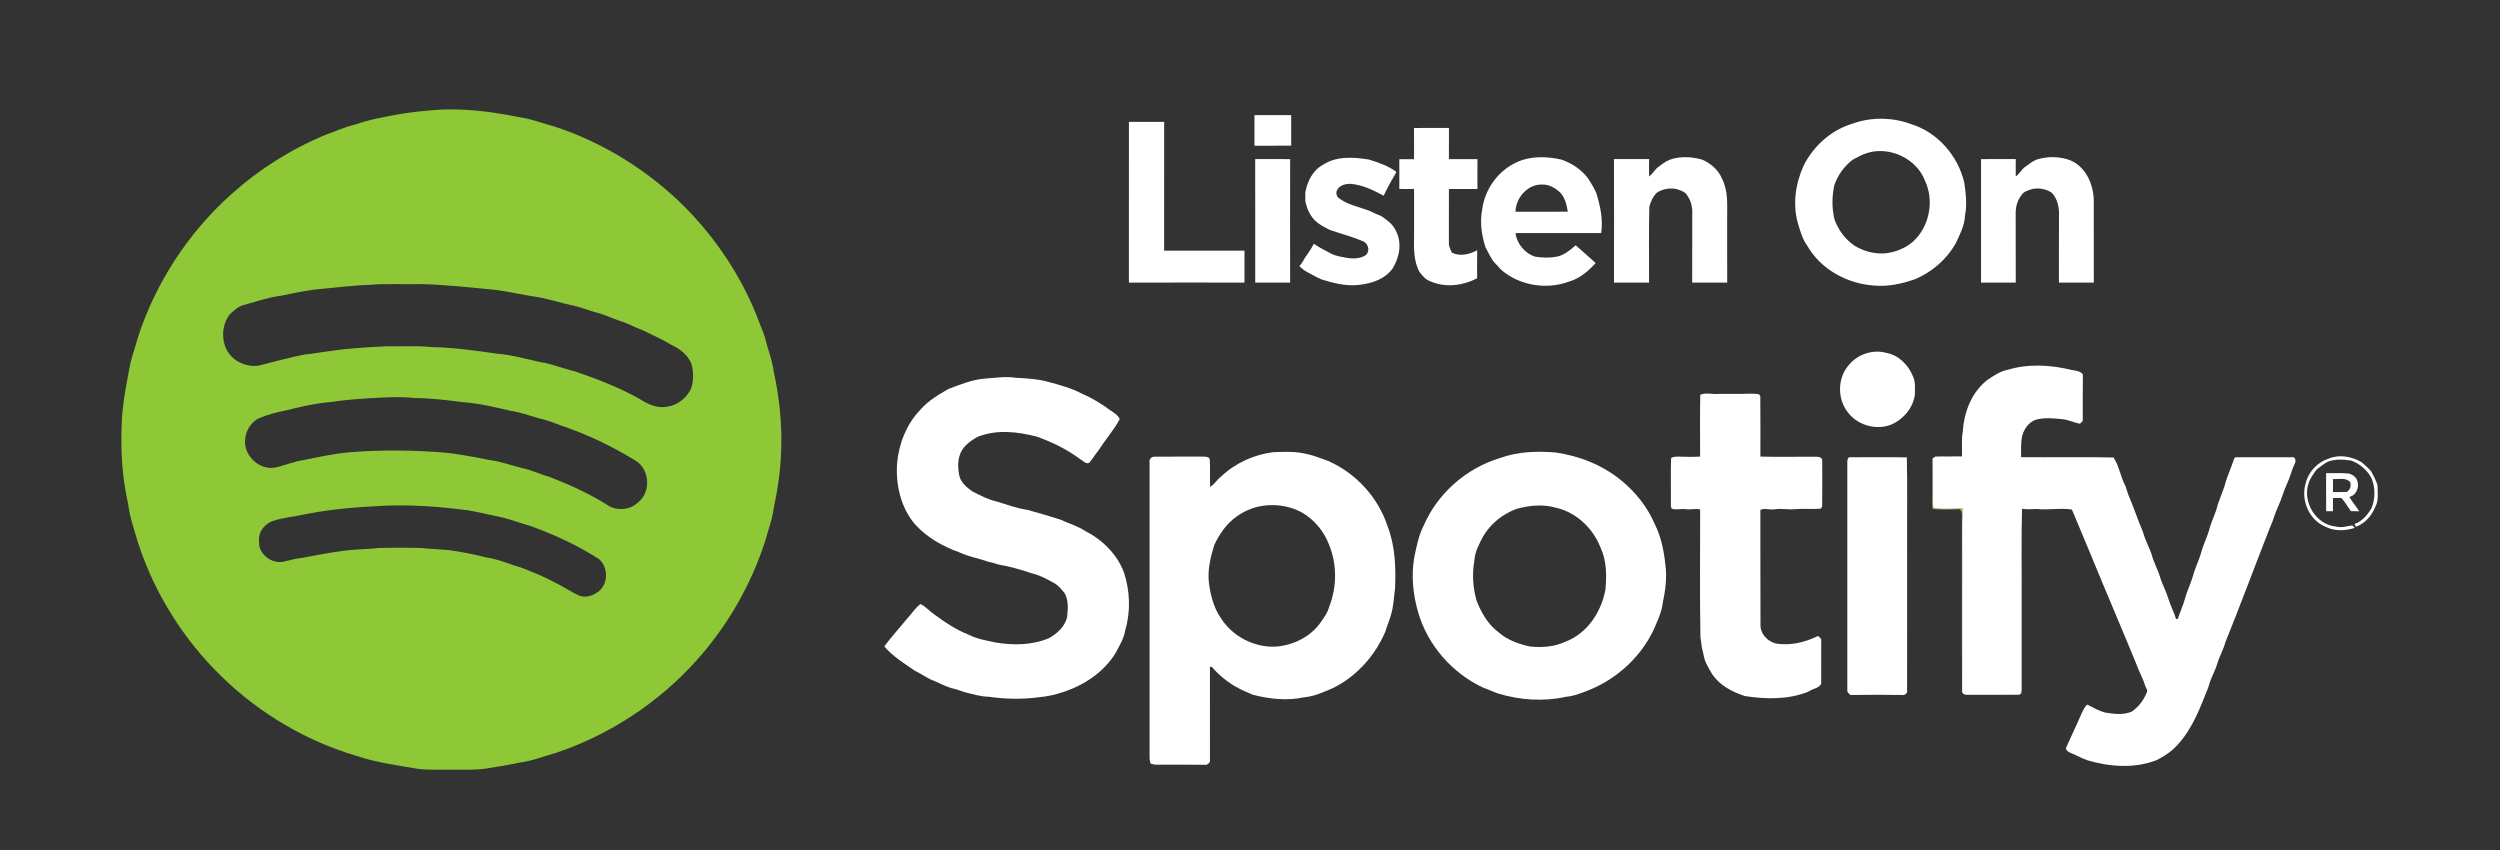 <?xml version="1.0" encoding="UTF-8" ?>
<!DOCTYPE svg PUBLIC "-//W3C//DTD SVG 1.1//EN" "http://www.w3.org/Graphics/SVG/1.1/DTD/svg11.dtd">
<svg width="1861pt" height="633pt" viewBox="0 0 1861 633" version="1.1" xmlns="http://www.w3.org/2000/svg">
<rect x="0" y="0" width="1861" height="633" fill="#333333" stroke="none"/>
<g id="#8fc837ff">
<path fill="#8fc837" opacity="1.00" d=" M 321.12 82.10 C 343.13 80.05 365.29 82.94 386.87 87.30 C 395.71 88.50 404.03 91.91 412.62 94.15 C 448.97 106.06 482.28 126.79 509.44 153.72 C 532.44 177.00 551.14 204.62 563.30 235.04 C 565.13 240.64 567.95 245.88 569.49 251.58 C 571.59 260.05 574.95 268.22 576.03 276.92 C 580.14 295.98 582.25 315.50 581.51 335.01 C 581.14 349.79 578.90 364.46 575.85 378.92 C 574.85 387.01 571.73 394.60 569.70 402.46 C 559.06 435.55 541.34 466.32 518.03 492.13 C 489.89 523.29 453.67 547.09 413.87 560.43 C 404.94 562.91 396.26 566.47 387.01 567.61 C 379.39 569.32 371.67 570.57 363.94 571.74 C 354.73 573.49 345.31 572.82 335.99 572.96 C 327.66 572.85 319.29 573.31 311.00 572.31 C 295.98 569.69 280.73 567.77 266.21 562.92 C 228.37 551.89 193.46 531.30 165.19 503.84 C 136.70 476.22 114.95 441.64 102.71 403.89 C 99.98 394.37 96.55 384.99 95.38 375.09 C 90.65 354.44 89.63 333.12 90.76 312.01 C 91.55 298.05 94.48 284.36 97.01 270.64 C 98.59 264.02 100.95 257.61 102.69 251.03 C 116.02 210.18 140.34 172.98 172.43 144.37 C 193.21 125.77 217.13 110.73 242.91 100.14 C 249.95 97.72 256.69 94.41 264.02 92.85 C 275.71 88.63 287.99 86.69 300.17 84.48 C 307.12 83.43 314.11 82.63 321.12 82.10 M 275.96 211.99 C 262.27 212.40 248.69 214.30 235.05 215.45 C 226.30 216.57 217.65 218.34 209.03 220.17 C 199.46 221.36 190.34 224.64 181.07 227.16 C 177.03 228.20 174.01 231.28 171.06 234.03 C 165.95 240.44 164.85 249.52 167.38 257.18 C 170.88 268.58 184.68 275.14 195.84 271.32 C 206.24 268.69 216.62 265.87 227.17 263.82 C 233.49 263.40 239.68 261.96 245.98 261.29 C 259.91 259.15 273.98 258.50 288.01 257.76 C 299.01 258.04 310.05 257.19 321.01 258.36 C 337.43 258.68 353.75 260.91 369.99 263.30 C 380.89 264.13 391.45 267.22 402.11 269.51 C 410.81 270.82 418.94 274.33 427.49 276.29 C 444.21 281.98 460.79 288.34 476.21 297.02 C 482.28 300.97 489.53 304.25 496.94 302.70 C 504.74 301.51 511.41 296.00 514.59 288.87 C 516.41 283.14 516.30 276.80 514.78 271.00 C 512.13 264.22 505.99 259.52 499.54 256.58 C 492.90 252.53 485.74 249.52 478.83 245.99 C 472.81 243.88 467.29 240.52 461.12 238.79 C 455.34 236.82 449.83 234.05 443.87 232.61 C 438.21 231.10 432.77 228.86 427.07 227.51 C 416.62 225.47 406.54 221.73 395.93 220.49 C 386.97 218.94 378.06 217.06 369.05 215.79 C 350.38 214.00 331.72 211.93 312.97 211.46 C 300.64 211.93 288.26 210.87 275.96 211.99 M 284.61 295.91 C 271.88 296.60 259.10 297.24 246.48 299.27 C 235.05 300.09 223.88 302.78 212.80 305.54 C 206.43 306.68 200.17 308.43 194.14 310.78 C 187.50 313.15 182.94 320.14 182.49 327.03 C 181.08 338.96 193.07 350.40 204.97 348.02 C 212.32 346.38 219.30 343.25 226.82 342.34 C 237.44 340.09 248.10 337.88 258.92 336.75 C 279.60 335.10 300.41 334.93 321.11 336.24 C 335.61 336.76 349.89 339.56 364.07 342.39 C 372.57 343.40 380.60 346.48 388.87 348.48 C 396.00 349.98 402.58 353.26 409.58 355.21 C 424.07 360.79 438.22 367.32 451.46 375.47 C 458.11 380.41 468.34 380.08 474.46 374.39 C 484.54 367.18 484.03 350.05 473.69 343.28 C 455.89 332.24 436.86 323.16 417.00 316.52 C 411.78 314.54 406.55 312.51 401.08 311.35 C 394.05 309.31 387.10 306.88 379.85 305.73 C 368.32 303.10 356.76 300.26 344.92 299.40 C 333.00 297.91 321.04 296.37 309.01 296.32 C 300.92 295.40 292.73 295.55 284.61 295.91 M 285.30 376.50 C 265.78 377.48 246.21 378.95 227.01 382.85 C 218.90 384.66 210.52 385.23 202.64 387.99 C 197.72 389.99 193.41 394.45 192.88 399.91 C 192.67 403.63 192.57 407.76 194.94 410.90 C 198.01 415.87 204.06 418.95 209.88 418.35 C 214.98 417.38 219.93 415.67 225.13 415.24 C 234.79 413.48 244.41 411.44 254.17 410.26 C 263.36 408.77 272.71 409.01 281.94 407.91 C 292.32 407.63 302.70 407.63 313.08 407.88 C 320.01 408.63 326.97 408.85 333.91 409.47 C 343.60 410.73 353.17 412.77 362.66 415.09 C 371.48 416.32 379.59 420.24 388.13 422.54 C 395.92 425.78 403.91 428.60 411.28 432.76 C 418.16 435.75 424.24 440.31 431.10 443.33 C 436.48 445.54 442.39 443.05 446.53 439.48 C 452.95 433.27 452.55 422.01 445.86 416.16 C 430.01 405.96 412.79 398.06 395.12 391.61 C 388.09 389.69 381.29 387.05 374.23 385.25 C 365.47 383.52 356.81 381.29 348.00 379.78 C 327.22 377.21 306.27 375.48 285.30 376.50 Z" />
<path fill="#8fc837" opacity="1.00" d=" M 1438.59 341.08 L 1438.59 341.23 C 1438.82 351.83 1438.70 362.43 1438.65 373.03 C 1438.69 374.62 1438.55 376.29 1439.23 377.79 C 1439.55 377.96 1440.20 378.31 1440.52 378.48 C 1447.30 379.02 1454.15 378.67 1460.95 378.54 C 1460.29 394.69 1460.81 410.88 1460.65 427.05 C 1460.62 456.38 1460.69 485.72 1460.61 515.05 C 1460.20 472.72 1460.54 430.36 1460.44 388.02 C 1460.20 385.01 1461.32 381.44 1458.88 379.08 C 1452.09 379.15 1445.24 379.64 1438.50 378.79 C 1438.63 366.22 1438.45 353.65 1438.59 341.08 Z" />
<path fill="#8fc837" opacity="1.00" d=" M 1732.85 343.69 C 1738.31 341.51 1744.43 341.96 1750.13 342.82 C 1744.38 342.19 1738.42 341.86 1732.85 343.69 Z" />
</g>
<g id="#ffffffff">
<path fill="#ffffff" opacity="1.00" d=" M 933.82 85.70 C 942.93 85.69 952.05 85.68 961.16 85.71 C 961.15 93.29 961.13 100.87 961.17 108.45 C 952.05 108.50 942.93 108.47 933.82 108.47 C 933.85 100.88 933.84 93.29 933.82 85.70 Z" />
<path fill="#ffffff" opacity="1.00" d=" M 1391.87 88.90 C 1402.16 87.62 1412.78 88.69 1422.50 92.36 C 1442.32 98.39 1457.56 115.97 1462.21 135.97 C 1463.38 144.06 1464.37 152.33 1462.74 160.45 C 1462.47 168.01 1458.84 174.79 1455.67 181.47 C 1448.95 193.18 1438.27 202.39 1425.90 207.70 C 1416.03 211.21 1405.54 213.55 1395.01 212.56 C 1374.97 211.21 1355.29 200.44 1345.22 182.77 C 1341.58 177.72 1340.03 171.66 1338.24 165.80 C 1334.34 151.54 1336.67 136.17 1342.81 122.92 C 1350.04 108.74 1362.68 97.27 1377.93 92.40 C 1382.42 90.71 1387.11 89.58 1391.87 88.90 M 1390.46 113.72 C 1386.54 114.80 1383.00 116.81 1379.46 118.71 C 1372.87 123.46 1368.03 130.39 1365.42 138.04 C 1363.64 146.40 1363.59 155.26 1365.65 163.57 C 1368.59 171.38 1373.75 178.40 1380.73 183.06 C 1388.84 187.84 1398.69 190.05 1407.97 187.84 C 1414.99 186.19 1421.63 182.79 1426.51 177.40 C 1436.68 166.16 1439.46 148.68 1433.11 134.87 C 1427.05 118.37 1407.25 108.81 1390.46 113.72 Z" />
<path fill="#ffffff" opacity="1.00" d=" M 840.35 210.38 C 840.36 170.49 840.34 130.59 840.36 90.70 C 849.11 90.76 857.86 90.72 866.61 90.72 C 866.58 122.69 866.62 154.65 866.59 186.62 C 886.53 186.60 906.46 186.61 926.39 186.61 C 926.34 194.53 926.34 202.44 926.38 210.36 C 897.71 210.34 869.03 210.30 840.35 210.38 Z" />
<path fill="#ffffff" opacity="1.00" d=" M 1052.60 95.27 C 1061.26 95.18 1069.94 95.27 1078.61 95.22 C 1078.54 102.97 1078.62 110.71 1078.56 118.46 C 1085.66 118.46 1092.76 118.48 1099.86 118.44 C 1099.74 125.87 1099.80 133.29 1099.81 140.71 C 1092.73 140.67 1085.65 140.71 1078.57 140.69 C 1078.58 154.15 1078.62 167.61 1078.55 181.06 C 1078.48 183.59 1079.76 185.85 1080.79 188.07 C 1086.81 191.13 1093.99 189.35 1099.63 186.26 C 1099.51 193.22 1099.57 200.18 1099.58 207.14 C 1088.92 212.70 1075.66 214.40 1064.50 209.28 C 1061.08 208.13 1058.84 205.11 1056.64 202.44 C 1052.12 194.02 1052.50 184.23 1052.64 174.96 C 1052.64 163.53 1052.62 152.10 1052.64 140.66 C 1048.98 140.70 1045.31 140.72 1041.66 140.64 C 1041.71 133.26 1041.70 125.88 1041.66 118.50 C 1045.31 118.44 1048.97 118.45 1052.63 118.50 C 1052.62 110.75 1052.67 103.01 1052.60 95.27 Z" />
<path fill="#ffffff" opacity="1.00" d=" M 984.85 122.68 C 994.83 116.02 1007.56 116.95 1018.86 118.73 C 1026.04 120.93 1033.42 123.45 1039.50 127.97 C 1036.25 133.82 1032.78 139.59 1029.98 145.68 C 1022.21 141.52 1013.96 137.42 1005.02 136.83 C 1001.38 136.87 997.05 137.93 995.35 141.52 C 994.31 143.18 994.81 145.28 995.83 146.82 C 1002.65 152.56 1011.83 153.89 1019.88 157.16 C 1022.63 158.35 1025.28 159.80 1028.13 160.79 C 1032.39 163.76 1036.94 166.85 1039.06 171.81 C 1043.86 180.62 1041.81 191.72 1036.63 199.91 C 1031.45 207.20 1022.55 210.50 1014.00 211.76 C 1004.90 213.28 995.63 211.64 986.92 208.91 C 981.87 207.87 977.64 204.77 973.10 202.54 C 970.88 201.46 969.09 199.74 967.23 198.17 C 968.84 196.42 970.05 194.39 971.16 192.31 C 973.50 188.72 976.15 185.31 978.02 181.43 C 982.06 184.30 986.53 186.48 990.90 188.80 C 994.92 190.89 999.49 191.30 1003.87 192.16 C 1008.23 192.69 1013.10 192.37 1016.81 189.84 C 1020.10 186.73 1018.55 181.20 1014.56 179.53 C 1006.60 176.17 998.15 174.04 990.01 171.18 C 984.94 168.57 979.40 165.93 976.25 160.95 C 973.88 157.75 972.66 153.92 971.73 150.10 C 971.62 147.69 971.61 145.29 971.73 142.88 C 973.27 134.84 977.34 126.65 984.85 122.68 Z" />
<path fill="#ffffff" opacity="1.00" d=" M 1128.92 120.84 C 1139.26 115.94 1151.33 116.35 1162.28 118.78 C 1170.29 121.58 1177.69 126.47 1182.61 133.46 C 1184.63 136.78 1186.73 140.07 1188.27 143.66 C 1191.24 153.25 1193.43 163.41 1191.91 173.47 C 1170.66 173.46 1149.41 173.43 1128.16 173.49 C 1129.13 181.48 1135.26 188.92 1143.07 191.12 C 1148.04 191.84 1153.13 192.06 1158.10 191.19 C 1163.96 190.34 1168.60 186.27 1172.96 182.59 C 1177.97 186.93 1182.85 191.40 1187.80 195.81 C 1182.37 201.82 1175.90 207.36 1167.96 209.63 C 1151.10 215.88 1130.77 212.57 1117.24 200.61 C 1115.44 198.50 1113.43 196.58 1111.62 194.49 C 1109.36 191.17 1107.65 187.53 1105.75 184.00 C 1102.94 175.06 1101.52 165.42 1103.32 156.13 C 1105.13 141.08 1115.08 127.15 1128.92 120.84 M 1128.12 157.61 C 1141.10 157.59 1154.08 157.68 1167.07 157.57 C 1166.28 152.56 1165.06 147.29 1161.52 143.47 C 1157.92 139.94 1153.15 137.17 1147.97 137.38 C 1137.19 137.03 1128.33 147.25 1128.12 157.61 Z" />
<path fill="#ffffff" opacity="1.00" d=" M 1242.99 118.88 C 1250.77 116.14 1259.29 116.62 1267.15 118.83 C 1273.50 121.68 1279.26 126.49 1281.88 133.10 C 1286.53 142.01 1285.68 152.29 1285.70 162.00 C 1285.73 178.12 1285.65 194.23 1285.74 210.35 C 1277.05 210.35 1268.35 210.32 1259.66 210.36 C 1259.73 193.59 1259.63 176.82 1259.71 160.05 C 1259.97 155.10 1259.11 149.96 1256.19 145.86 C 1254.68 142.67 1251.03 141.74 1247.98 140.72 C 1243.03 139.71 1237.69 140.64 1233.45 143.38 C 1230.49 146.19 1228.75 150.03 1227.74 153.93 C 1227.28 172.73 1227.64 191.55 1227.56 210.36 C 1218.86 210.33 1210.16 210.32 1201.47 210.36 C 1201.49 179.72 1201.54 149.07 1201.44 118.43 C 1210.16 118.45 1218.87 118.44 1227.59 118.43 C 1227.53 122.75 1227.45 127.08 1227.60 131.41 C 1229.76 129.61 1231.38 127.29 1233.28 125.23 C 1236.33 122.87 1239.35 120.33 1242.99 118.88 Z" />
<path fill="#ffffff" opacity="1.00" d=" M 1516.62 118.61 C 1524.67 116.28 1533.56 116.37 1541.39 119.44 C 1552.79 124.40 1558.29 137.17 1558.60 148.98 C 1558.66 169.45 1558.61 189.92 1558.63 210.38 C 1549.97 210.30 1541.31 210.35 1532.65 210.35 C 1532.73 193.90 1532.64 177.44 1532.70 160.99 C 1533.05 154.80 1531.75 148.18 1527.40 143.54 C 1523.26 140.63 1517.95 139.76 1513.03 140.65 C 1509.91 141.63 1506.26 142.46 1504.58 145.57 C 1501.82 149.10 1500.59 153.57 1500.47 158.00 C 1500.55 175.46 1500.45 192.92 1500.52 210.38 C 1491.91 210.30 1483.30 210.35 1474.70 210.35 C 1474.72 179.72 1474.75 149.08 1474.69 118.44 C 1483.30 118.41 1491.92 118.48 1500.54 118.40 C 1500.49 122.73 1500.44 127.05 1500.53 131.38 C 1503.44 129.34 1504.91 125.88 1507.90 123.94 C 1510.67 121.97 1513.34 119.71 1516.62 118.61 Z" />
<path fill="#ffffff" opacity="1.00" d=" M 934.35 118.40 C 943.03 118.48 951.71 118.41 960.39 118.44 C 960.29 149.08 960.34 179.72 960.37 210.35 C 951.71 210.35 943.05 210.30 934.39 210.38 C 934.38 179.72 934.45 149.06 934.35 118.40 Z" />
<path fill="#ffffff" opacity="1.00" d=" M 1376.08 271.95 C 1382.59 263.76 1394.15 259.82 1404.24 262.69 C 1413.36 264.36 1420.61 271.69 1423.99 280.09 C 1426.01 284.45 1425.48 289.34 1425.42 294.01 C 1423.92 304.09 1416.53 312.52 1407.20 316.32 C 1395.70 320.48 1381.85 316.17 1374.93 306.09 C 1367.63 296.26 1367.99 281.23 1376.08 271.95 Z" />
<path fill="#ffffff" opacity="1.00" d=" M 1494.57 275.28 C 1509.96 270.58 1526.55 271.62 1542.03 275.38 C 1544.97 275.99 1548.51 275.99 1550.49 278.68 C 1550.29 289.79 1550.46 300.92 1550.41 312.04 C 1550.72 313.61 1549.24 314.64 1548.18 315.45 C 1543.74 314.52 1539.59 312.42 1535.04 312.01 C 1528.30 311.37 1521.27 310.58 1514.71 312.68 C 1509.45 314.97 1506.02 320.42 1505.00 325.94 C 1504.36 330.70 1504.42 335.52 1504.49 340.31 C 1527.42 340.54 1550.39 340.03 1573.30 340.56 C 1577.61 346.98 1578.48 355.04 1582.19 361.83 C 1582.88 363.83 1583.51 365.88 1584.17 367.91 C 1588.15 377.09 1591.20 386.62 1595.14 395.82 C 1596.71 401.58 1599.58 406.86 1601.60 412.46 C 1603.22 418.77 1606.61 424.45 1608.31 430.74 C 1610.08 435.87 1612.69 440.69 1614.23 445.91 C 1615.74 451.00 1618.33 455.68 1619.86 460.77 C 1620.19 460.76 1620.86 460.75 1621.19 460.74 C 1622.82 455.43 1625.26 450.40 1626.67 445.02 C 1628.05 439.85 1630.57 435.07 1632.05 429.94 C 1633.66 423.76 1636.50 418.00 1638.41 411.93 C 1639.99 405.40 1643.33 399.46 1644.90 392.93 C 1646.61 387.13 1649.52 381.72 1650.84 375.80 C 1651.22 374.56 1651.66 373.33 1652.14 372.12 C 1653.83 367.43 1655.87 362.86 1657.04 358.00 C 1658.62 353.12 1660.73 348.44 1662.34 343.57 C 1662.86 342.29 1663.05 340.03 1665.02 340.38 C 1678.68 340.32 1692.34 340.33 1706.00 340.37 C 1708.84 339.86 1709.29 343.24 1708.21 345.11 C 1705.93 349.78 1704.89 354.90 1702.68 359.59 C 1699.94 365.40 1698.39 371.66 1695.66 377.47 C 1693.29 382.34 1692.19 387.70 1689.81 392.56 C 1678.64 421.01 1668.04 449.69 1656.60 478.03 C 1655.11 483.60 1652.12 488.61 1650.49 494.12 C 1648.81 499.92 1645.46 505.11 1644.11 511.01 C 1638.08 526.15 1632.40 541.99 1621.18 554.21 C 1616.86 559.17 1611.30 562.85 1605.48 565.80 C 1589.01 572.24 1570.62 570.87 1553.94 565.98 C 1549.60 564.47 1545.61 562.15 1541.36 560.44 C 1539.87 559.75 1537.99 558.81 1537.87 556.96 C 1541.57 548.42 1545.73 540.09 1549.35 531.51 C 1550.65 529.08 1551.51 526.27 1553.77 524.52 C 1558.10 526.70 1562.35 529.16 1567.07 530.45 C 1573.58 531.46 1580.67 532.47 1586.89 529.69 C 1591.85 526.40 1595.54 521.43 1597.85 515.96 C 1599.33 513.87 1597.18 511.93 1596.65 509.93 C 1595.02 504.35 1591.94 499.35 1590.10 493.84 C 1579.18 467.20 1567.78 440.76 1556.88 414.11 C 1551.94 402.54 1547.29 390.87 1542.33 379.31 C 1533.58 377.94 1524.74 379.85 1515.96 378.90 C 1512.37 379.01 1508.77 379.34 1505.21 378.75 C 1504.54 402.15 1505.10 425.58 1504.92 449.00 C 1504.92 468.31 1504.91 487.62 1504.92 506.94 C 1504.79 510.00 1505.24 513.14 1504.58 516.16 C 1504.22 516.40 1503.50 516.89 1503.14 517.14 C 1490.44 517.34 1477.74 517.14 1465.04 517.23 C 1463.42 517.34 1460.89 516.95 1460.61 515.05 C 1460.69 485.72 1460.62 456.38 1460.65 427.05 C 1460.81 410.88 1460.29 394.69 1460.95 378.54 C 1454.15 378.67 1447.30 379.02 1440.52 378.48 C 1440.20 378.31 1439.55 377.96 1439.23 377.79 C 1438.55 376.29 1438.69 374.62 1438.65 373.03 C 1438.70 362.43 1438.82 351.83 1438.59 341.23 C 1439.15 340.89 1440.26 340.20 1440.82 339.86 C 1447.37 339.64 1453.94 339.90 1460.50 339.75 C 1460.73 333.53 1460.00 327.22 1461.13 321.07 C 1462.01 306.57 1467.81 291.68 1479.62 282.65 C 1484.25 279.59 1488.99 276.32 1494.57 275.28 Z" />
<path fill="#ffffff" opacity="1.00" d=" M 732.86 281.85 C 740.63 281.37 748.43 280.00 756.20 281.21 C 764.21 281.67 772.30 282.06 780.08 284.19 C 788.57 286.55 797.21 288.70 805.03 292.88 C 805.93 293.31 806.84 293.72 807.77 294.14 C 813.19 296.50 818.21 299.80 823.20 302.97 C 826.52 306.06 831.68 307.71 833.54 312.03 C 828.99 320.37 822.60 327.60 817.47 335.59 C 815.09 338.49 813.21 341.77 810.74 344.59 C 808.11 345.62 806.27 342.89 804.15 341.87 C 794.41 334.55 783.39 329.17 771.95 325.07 C 757.49 321.28 741.61 319.48 727.44 325.32 C 721.88 328.51 716.04 332.77 714.29 339.28 C 712.80 343.97 713.11 349.13 714.05 353.90 C 715.25 359.37 719.77 363.01 724.16 366.01 C 729.81 368.73 735.38 371.87 741.57 373.22 C 749.34 375.59 757.02 378.42 765.09 379.62 C 773.17 381.84 781.22 384.20 789.21 386.73 C 795.42 389.66 802.16 391.48 807.92 395.31 C 820.64 401.82 831.63 412.55 836.64 426.11 C 841.16 439.88 841.79 454.94 837.68 468.89 C 836.71 475.15 833.38 480.58 830.46 486.07 C 821.68 500.41 806.95 510.14 791.16 515.24 C 785.31 517.29 779.26 518.46 773.11 519.04 C 760.79 520.71 748.30 520.42 736.01 518.66 C 729.80 518.57 723.88 516.64 717.91 515.19 C 714.57 514.10 711.27 512.84 707.82 512.14 C 703.71 510.77 699.84 508.82 695.90 507.04 C 690.53 505.25 686.06 501.64 680.96 499.28 C 673.05 493.75 664.56 488.66 658.28 481.20 C 663.57 473.97 669.69 467.40 675.32 460.44 C 678.74 456.93 681.18 452.52 685.25 449.65 C 689.37 451.70 692.31 455.33 696.12 457.84 C 703.77 463.49 711.79 468.79 720.68 472.30 C 727.01 475.61 734.09 476.76 741.00 478.25 C 754.29 480.51 768.40 480.35 780.97 475.00 C 786.98 471.62 792.65 466.47 794.33 459.54 C 794.95 453.59 795.64 446.93 792.49 441.55 C 790.07 438.37 787.30 435.21 783.63 433.47 C 778.55 430.60 773.29 427.95 767.57 426.64 C 759.54 423.81 751.31 421.63 742.94 420.15 C 741.34 419.66 739.73 419.23 738.16 418.70 C 737.60 418.59 736.48 418.37 735.92 418.27 C 728.72 415.60 721.03 414.47 714.07 411.13 C 701.86 406.77 690.20 400.20 681.39 390.57 C 670.60 378.23 666.73 361.06 667.78 344.97 C 669.09 330.28 674.78 315.72 685.11 305.02 C 690.80 298.41 698.42 293.94 705.88 289.62 C 714.62 286.28 723.45 282.67 732.86 281.85 Z" />
<path fill="#ffffff" opacity="1.00" d=" M 1265.67 293.85 C 1270.21 291.98 1275.20 293.79 1279.98 293.20 C 1281.64 293.19 1283.32 293.18 1285.02 293.18 C 1287.99 293.23 1290.98 293.22 1293.98 293.18 C 1299.13 293.38 1304.35 292.53 1309.46 293.53 C 1309.69 293.87 1310.15 294.55 1310.37 294.89 C 1310.55 309.88 1310.40 324.89 1310.44 339.89 C 1323.95 340.25 1337.47 339.92 1350.98 339.97 C 1353.09 340.00 1356.57 339.99 1356.45 342.98 C 1356.48 354.36 1356.57 365.75 1356.41 377.13 C 1356.19 377.49 1355.74 378.22 1355.51 378.58 C 1349.06 379.28 1342.52 378.44 1336.06 379.01 C 1331.05 379.59 1326.05 378.29 1321.06 379.12 C 1317.53 379.80 1313.69 378.03 1310.42 379.54 C 1310.52 408.01 1310.35 436.47 1310.51 464.94 C 1310.27 471.76 1315.66 477.50 1322.07 479.06 C 1332.74 480.77 1343.67 478.18 1353.24 473.45 C 1354.41 474.33 1355.98 475.25 1355.72 477.01 C 1355.72 487.33 1355.76 497.66 1355.70 507.98 C 1355.91 510.16 1353.66 511.17 1352.13 512.15 C 1349.65 512.88 1347.38 514.14 1345.10 515.30 C 1330.44 520.89 1314.27 520.48 1298.98 518.16 C 1289.46 515.10 1279.99 510.18 1274.39 501.60 C 1271.73 496.99 1268.70 492.32 1268.05 486.92 C 1267.65 485.27 1267.30 483.60 1266.85 481.97 C 1266.47 479.36 1266.28 476.72 1265.80 474.14 C 1265.23 442.54 1265.62 410.91 1265.60 379.30 C 1262.07 378.30 1258.47 379.56 1254.90 379.05 C 1251.38 378.46 1247.75 379.93 1244.34 378.57 C 1243.51 376.82 1243.86 374.85 1243.80 373.00 C 1243.94 362.37 1243.58 351.72 1243.97 341.09 C 1245.62 339.72 1247.95 339.96 1249.97 339.91 C 1255.16 340.08 1260.36 340.25 1265.55 339.85 C 1265.60 324.52 1265.37 309.18 1265.67 293.85 Z" />
<path fill="#ffffff" opacity="1.00" d=" M 908.82 354.90 C 919.20 344.93 932.88 338.66 947.10 336.66 C 955.69 336.27 964.48 335.85 972.90 338.00 C 978.34 339.10 983.44 341.34 988.68 343.12 C 1009.43 352.25 1026.08 370.43 1033.01 392.05 C 1038.63 406.60 1039.11 422.52 1038.48 437.93 C 1037.55 444.73 1037.40 451.70 1035.27 458.28 C 1034.17 462.35 1032.36 466.17 1031.24 470.23 C 1023.53 488.16 1009.84 503.55 992.23 512.21 C 985.38 515.12 978.53 518.36 971.01 519.04 C 958.35 521.77 945.25 520.40 932.82 517.24 C 930.92 516.43 929.00 515.66 927.13 514.79 C 917.50 510.73 908.83 504.33 902.04 496.42 C 901.70 496.41 901.01 496.40 900.67 496.39 C 900.74 519.61 900.70 542.84 900.69 566.06 C 901.00 567.68 899.33 568.44 898.34 569.30 C 885.90 569.12 873.45 569.27 861.01 569.23 C 859.44 569.29 857.96 568.80 856.49 568.41 C 856.18 566.94 855.72 565.49 855.75 563.99 C 855.76 490.67 855.75 417.35 855.75 344.03 C 855.18 341.49 857.64 339.66 859.99 339.97 C 871.99 339.82 884.00 339.96 896.00 339.91 C 897.64 339.95 900.18 340.07 900.59 342.09 C 900.93 348.85 900.51 355.63 900.79 362.39 C 904.10 360.64 905.81 357.06 908.82 354.90 M 920.57 384.51 C 913.01 389.73 907.73 397.58 903.86 405.80 C 901.04 414.93 898.78 424.46 899.94 434.10 C 901.15 443.25 903.52 452.57 908.90 460.22 C 917.57 473.86 933.84 482.26 950.02 481.33 C 962.44 480.32 974.68 474.45 982.29 464.40 C 985.14 460.33 988.31 456.29 989.54 451.37 C 995.31 436.78 995.28 420.00 989.35 405.46 C 985.53 395.42 978.25 386.61 968.85 381.33 C 953.88 373.35 934.26 374.26 920.57 384.51 Z" />
<path fill="#ffffff" opacity="1.00" d=" M 1116.81 340.91 C 1129.94 336.11 1144.12 335.71 1157.90 336.84 C 1175.56 339.32 1192.73 346.13 1206.61 357.41 C 1217.38 366.15 1226.37 377.40 1231.82 390.19 C 1236.51 399.53 1238.60 409.84 1239.68 420.16 C 1241.04 429.81 1239.70 439.61 1237.72 449.08 C 1237.14 454.07 1235.33 458.80 1233.31 463.37 C 1223.96 487.49 1203.36 506.57 1179.07 515.14 C 1174.66 516.78 1170.17 518.39 1165.44 518.75 C 1148.70 522.41 1131.15 521.13 1114.83 516.15 C 1113.17 515.49 1111.51 514.85 1109.88 514.18 C 1108.18 513.42 1106.45 512.73 1104.71 512.17 C 1081.35 501.53 1062.87 480.55 1055.69 455.89 C 1051.81 442.61 1050.41 428.55 1052.80 414.87 C 1054.46 406.95 1055.90 398.82 1059.66 391.57 C 1069.98 367.34 1091.61 348.39 1116.81 340.91 M 1128.82 378.84 C 1118.64 382.59 1109.70 389.77 1104.14 399.11 C 1101.06 404.92 1097.82 410.92 1097.47 417.63 C 1095.73 427.35 1096.47 437.44 1099.09 446.92 C 1102.56 455.94 1107.59 464.73 1115.45 470.61 C 1121.99 476.42 1130.50 479.43 1138.92 481.27 C 1147.97 482.19 1157.39 481.48 1165.69 477.50 C 1181.70 471.36 1192.06 455.39 1195.07 438.96 C 1196.09 428.38 1196.01 417.24 1191.36 407.44 C 1185.75 393.08 1173.20 381.21 1157.97 377.89 C 1148.37 375.14 1138.29 376.21 1128.82 378.84 Z" />
<path fill="#ffffff" opacity="1.00" d=" M 1375.15 343.97 C 1375.16 342.73 1375.33 340.31 1377.03 340.39 C 1391.17 340.37 1405.32 340.21 1419.46 340.48 C 1419.95 363.65 1419.53 386.84 1419.67 410.01 C 1419.64 444.99 1419.73 479.96 1419.63 514.93 C 1419.86 516.28 1418.19 516.58 1417.47 517.35 C 1404.13 517.16 1390.78 517.16 1377.44 517.34 C 1376.03 516.28 1374.80 514.88 1375.15 512.99 C 1375.16 456.65 1375.16 400.31 1375.15 343.97 Z" />
<path fill="#ffffff" opacity="1.00" d=" M 1733.83 341.26 C 1741.74 338.02 1750.80 339.91 1757.99 344.07 C 1760.44 346.24 1763.03 348.37 1765.13 350.91 C 1766.92 354.44 1769.10 357.94 1769.90 361.87 C 1769.76 367.02 1770.89 372.60 1768.16 377.29 C 1765.56 383.86 1760.45 389.75 1753.68 392.14 C 1753.35 391.42 1753.03 390.71 1752.72 390.02 C 1758.31 388.25 1762.28 383.34 1765.24 378.49 C 1768.33 371.30 1768.29 362.86 1765.22 355.67 C 1761.92 349.76 1756.52 345.05 1750.13 342.82 C 1744.43 341.96 1738.31 341.51 1732.85 343.69 C 1729.87 345.31 1727.13 347.39 1724.50 349.51 C 1722.10 352.78 1719.60 356.12 1718.42 360.06 C 1713.84 373.93 1724.28 390.78 1739.01 391.98 C 1743.03 393.06 1747.04 391.66 1751.03 391.09 C 1751.62 391.73 1752.23 392.36 1752.88 392.98 C 1745.80 395.19 1737.84 395.61 1731.10 392.09 C 1718.72 387.11 1712.43 371.83 1716.47 359.36 C 1718.58 350.87 1725.50 343.81 1733.83 341.26 Z" />
<path fill="#ffffff" opacity="1.00" d=" M 1731.53 352.20 C 1737.38 352.38 1743.27 351.82 1749.10 352.63 C 1749.64 352.89 1750.73 353.41 1751.27 353.67 C 1757.68 357.19 1756.11 368.28 1748.85 369.91 C 1751.01 373.64 1753.91 376.92 1756.19 380.62 C 1754.07 380.55 1752.02 380.52 1749.94 380.48 C 1747.63 377.20 1745.67 373.67 1742.93 370.72 C 1740.83 370.66 1738.75 370.66 1736.69 370.70 C 1736.67 373.98 1736.72 377.25 1736.64 380.54 C 1734.94 380.53 1733.25 380.54 1731.58 380.54 C 1731.52 371.09 1731.61 361.65 1731.53 352.20 M 1736.69 356.59 C 1736.69 359.83 1736.71 363.07 1736.67 366.32 C 1740.12 366.31 1743.58 366.34 1747.05 366.17 C 1749.56 364.50 1750.35 361.66 1749.48 358.81 C 1746.10 355.26 1741.01 356.87 1736.69 356.59 Z" />
</g>
</svg>
